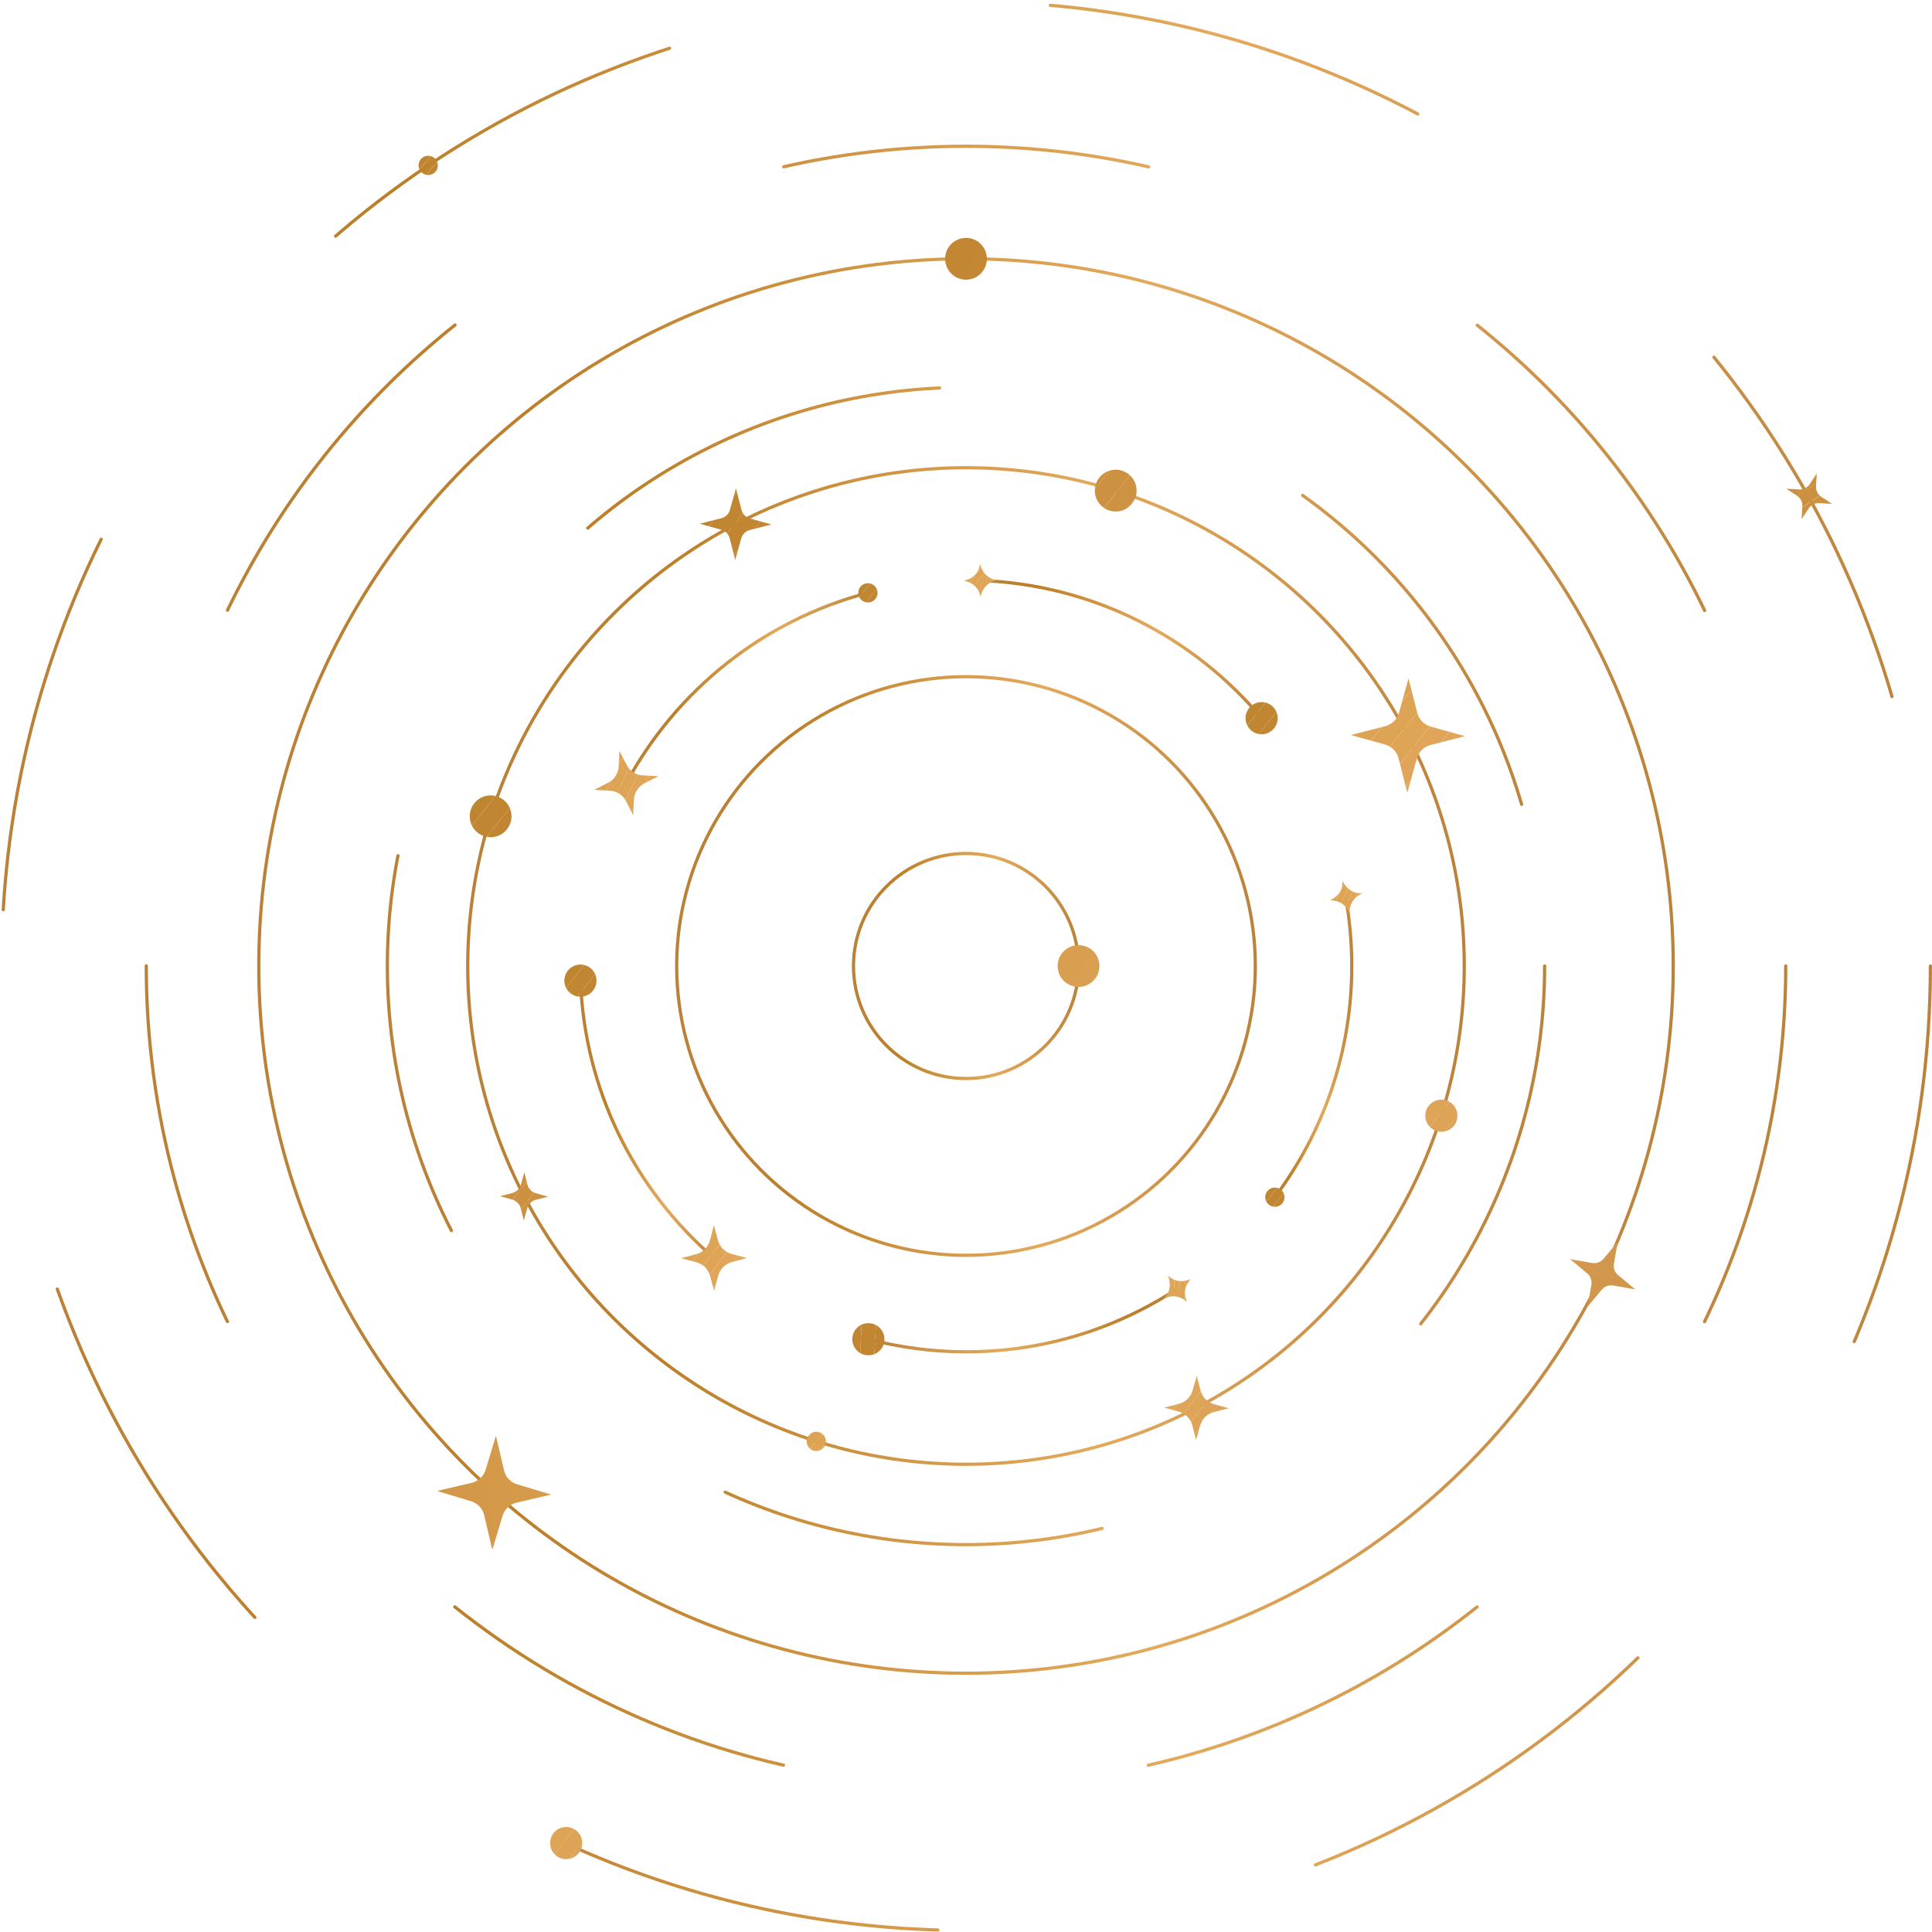 <?xml version="1.0" encoding="UTF-8"?> <svg xmlns="http://www.w3.org/2000/svg" xmlns:xlink="http://www.w3.org/1999/xlink" id="_Слой_2" data-name="Слой 2" viewBox="0 0 601 601"><defs><style> .cls-1 { fill: #e0a65a; } .cls-2, .cls-3, .cls-4, .cls-5, .cls-6, .cls-7, .cls-8, .cls-9, .cls-10, .cls-11, .cls-12, .cls-13, .cls-14 { fill: none; } .cls-15 { fill: #c08430; } .cls-16 { fill: #dda357; } .cls-17 { fill: #dfa659; } .cls-18 { fill: #dfa557; } .cls-3 { stroke: url(#_Безымянный_градиент_83-5); } .cls-3, .cls-4, .cls-5, .cls-6, .cls-7, .cls-8, .cls-9, .cls-10, .cls-11, .cls-12, .cls-13, .cls-14 { stroke-linecap: round; stroke-miterlimit: 10; } .cls-4 { stroke: url(#_Безымянный_градиент_83-6); } .cls-5 { stroke: url(#_Безымянный_градиент_83-2); } .cls-6 { stroke: url(#_Безымянный_градиент_83-9); } .cls-7 { stroke: url(#_Безымянный_градиент_83-7); } .cls-8 { stroke: url(#_Безымянный_градиент_83-3); } .cls-9 { stroke: url(#_Безымянный_градиент_83-8); } .cls-10 { stroke: url(#_Безымянный_градиент_83-4); } .cls-19 { fill: #dca254; } .cls-20 { fill: #ce9342; } .cls-21 { fill: #c08531; } .cls-22 { fill: #dba155; } .cls-23 { fill: #cc903f; } .cls-24 { fill: #cc9140; } .cls-25 { fill: #dea456; } .cls-11 { stroke: url(#_Безымянный_градиент_83-16); } .cls-11, .cls-14 { stroke-dasharray: 120; } .cls-26 { fill: #dca256; } .cls-27 { clip-path: url(#clippath-17); } .cls-28 { clip-path: url(#clippath-19); } .cls-29 { clip-path: url(#clippath-11); } .cls-30 { clip-path: url(#clippath-16); } .cls-31 { clip-path: url(#clippath-18); } .cls-32 { clip-path: url(#clippath-10); } .cls-33 { clip-path: url(#clippath-15); } .cls-34 { clip-path: url(#clippath-13); } .cls-35 { clip-path: url(#clippath-14); } .cls-36 { clip-path: url(#clippath-12); } .cls-37 { clip-path: url(#clippath-20); } .cls-38 { clip-path: url(#clippath-1); } .cls-39 { clip-path: url(#clippath-3); } .cls-40 { clip-path: url(#clippath-4); } .cls-41 { clip-path: url(#clippath-2); } .cls-42 { clip-path: url(#clippath-7); } .cls-43 { clip-path: url(#clippath-6); } .cls-44 { clip-path: url(#clippath-9); } .cls-45 { clip-path: url(#clippath-8); } .cls-46 { clip-path: url(#clippath-5); } .cls-47 { fill: #dea458; } .cls-48 { fill: #cb903e; } .cls-49 { fill: #dda355; } .cls-50 { fill: #c48835; } .cls-51 { fill: #c28633; } .cls-52 { fill: #e0a659; } .cls-12 { stroke: url(#_Безымянный_градиент_83-15); stroke-dasharray: 114.45 114.45; } .cls-53 { fill: #e0a558; } .cls-54 { fill: #c38734; } .cls-55 { fill: url(#_Безымянный_градиент_83-10); } .cls-56 { fill: url(#_Безымянный_градиент_83-13); } .cls-57 { fill: url(#_Безымянный_градиент_83-12); } .cls-58 { fill: url(#_Безымянный_градиент_83-11); } .cls-59 { fill: #daa054; } .cls-13 { stroke: url(#_Безымянный_градиент_83-14); } .cls-60 { fill: #dba152; } .cls-61 { fill: #e2a85b; } .cls-62 { fill: #ca8f3d; } .cls-14 { stroke: url(#_Безымянный_градиент_83); } .cls-63 { fill: #c18632; } .cls-64 { fill: #e1a75a; } .cls-65 { fill: #dfa558; } .cls-66 { clip-path: url(#clippath); } .cls-67 { fill: #cd9241; } .cls-68 { fill: #cf9443; } </style><linearGradient id="_Безымянный_градиент_83" data-name="Безымянный градиент 83" x1="120" y1="300.5" x2="481" y2="300.5" gradientUnits="userSpaceOnUse"><stop offset="0" stop-color="#ba823a"></stop><stop offset="0" stop-color="#ba8139"></stop><stop offset=".2" stop-color="#bc802b"></stop><stop offset=".63" stop-color="#e3a95c"></stop><stop offset=".81" stop-color="#d1984d"></stop><stop offset="1" stop-color="#ba823a"></stop></linearGradient><linearGradient id="_Безымянный_градиент_83-2" data-name="Безымянный градиент 83" x1="180.06" y1="347.91" x2="222.62" y2="347.91" xlink:href="#_Безымянный_градиент_83"></linearGradient><linearGradient id="_Безымянный_градиент_83-3" data-name="Безымянный градиент 83" x1="396.08" y1="325.71" x2="421" y2="325.71" xlink:href="#_Безымянный_градиент_83"></linearGradient><linearGradient id="_Безымянный_градиент_83-4" data-name="Безымянный градиент 83" x1="304.49" y1="202" x2="392.96" y2="202" xlink:href="#_Безымянный_градиент_83"></linearGradient><linearGradient id="_Безымянный_градиент_83-5" data-name="Безымянный градиент 83" x1="194.33" y1="214" x2="270.48" y2="214" xlink:href="#_Безымянный_градиент_83"></linearGradient><linearGradient id="_Безымянный_градиент_83-6" data-name="Безымянный градиент 83" x1="210" y1="300.5" x2="391" y2="300.5" xlink:href="#_Безымянный_градиент_83"></linearGradient><linearGradient id="_Безымянный_градиент_83-7" data-name="Безымянный градиент 83" x1="265" y1="300.5" x2="336" y2="300.5" xlink:href="#_Безымянный_градиент_83"></linearGradient><linearGradient id="_Безымянный_градиент_83-8" data-name="Безымянный градиент 83" x1="80" y1="300.5" x2="521" y2="300.5" xlink:href="#_Безымянный_градиент_83"></linearGradient><linearGradient id="_Безымянный_градиент_83-9" data-name="Безымянный градиент 83" x1="145" x2="456" xlink:href="#_Безымянный_градиент_83"></linearGradient><clipPath id="clippath"><path class="cls-2" d="M435.19,221.7l2.96-10.64,2.74,10.69c.53,2.08,2.13,3.71,4.2,4.29l10.64,2.96-10.69,2.74c-2.08.53-3.71,2.13-4.29,4.2l-2.96,10.64-2.74-10.69c-.53-2.08-2.13-3.71-4.2-4.29l-10.64-2.96,10.69-2.74c2.08-.53,3.71-2.13,4.29-4.2Z"></path></clipPath><clipPath id="clippath-1"><path class="cls-2" d="M164.01,375.87l-1.06,3.8-.98-3.82c-.33-1.31-1.34-2.33-2.64-2.69l-3.8-1.06,3.82-.98c1.31-.33,2.33-1.34,2.69-2.64l1.06-3.8.98,3.82c.33,1.31,1.34,2.33,2.64,2.69l3.8,1.06-3.82.98c-1.31.33-2.33,1.34-2.69,2.64Z"></path></clipPath><clipPath id="clippath-2"><circle class="cls-2" cx="448.38" cy="347.07" r="5"></circle></clipPath><clipPath id="clippath-3"><circle class="cls-2" cx="152.62" cy="253.93" r="6.5"></circle></clipPath><clipPath id="clippath-4"><circle class="cls-2" cx="269.98" cy="184.42" r="3"></circle></clipPath><clipPath id="clippath-5"><circle class="cls-2" cx="133.2" cy="51.45" r="3"></circle></clipPath><clipPath id="clippath-6"><path class="cls-2" d="M377.65,436.81l4.53,1.26-4.55,1.17c-2.08.53-3.71,2.13-4.29,4.2l-1.26,4.53-1.17-4.55c-.53-2.08-2.13-3.71-4.2-4.29l-4.53-1.26,4.55-1.17c2.08-.53,3.71-2.13,4.29-4.2l1.26-4.53,1.17,4.55c.53,2.08,2.13,3.71,4.2,4.29Z"></path></clipPath><clipPath id="clippath-7"><path class="cls-2" d="M224.35,164.78l-6.68-1.86,6.72-1.72c1.31-.33,2.33-1.34,2.69-2.64l1.86-6.68,1.72,6.72c.33,1.31,1.34,2.33,2.64,2.69l6.68,1.86-6.72,1.72c-1.31.33-2.33,1.34-2.69,2.64l-1.86,6.68-1.72-6.72c-.33-1.31-1.34-2.33-2.64-2.69Z"></path></clipPath><clipPath id="clippath-8"><circle class="cls-2" cx="253.93" cy="448.38" r="3"></circle></clipPath><clipPath id="clippath-9"><circle class="cls-2" cx="347.07" cy="152.62" r="6.5"></circle></clipPath><linearGradient id="_Безымянный_градиент_83-10" data-name="Безымянный градиент 83" x1="75.14" y1="-132.22" x2="594.23" y2="279.05" gradientTransform="translate(-115.35 637.68) rotate(-43.17)" xlink:href="#_Безымянный_градиент_83"></linearGradient><linearGradient id="_Безымянный_градиент_83-11" data-name="Безымянный градиент 83" x1="82.18" y1="6.31" x2="601.27" y2="417.58" gradientTransform="translate(-33.38 108.34) rotate(-5.58)" xlink:href="#_Безымянный_градиент_83"></linearGradient><linearGradient id="_Безымянный_градиент_83-12" data-name="Безымянный градиент 83" x1="63.37" y1="84.89" x2="582.45" y2="496.16" xlink:href="#_Безымянный_градиент_83"></linearGradient><linearGradient id="_Безымянный_градиент_83-13" data-name="Безымянный градиент 83" x1="156.96" y1="-33.23" x2="676.04" y2="378.04" xlink:href="#_Безымянный_градиент_83"></linearGradient><clipPath id="clippath-10"><path class="cls-2" d="M192.45,238.46l.25-4.88,2.22,4.35c.97,1.91,2.89,3.16,5.03,3.27l4.88.25-4.35,2.22c-1.91.97-3.16,2.89-3.27,5.03l-.25,4.88-2.22-4.35c-.97-1.91-2.89-3.16-5.03-3.27l-4.88-.25,4.35-2.22c1.91-.97,3.16-2.89,3.27-5.03Z"></path></clipPath><clipPath id="clippath-11"><path class="cls-2" d="M220.84,385.87l1.24-4.72,1.28,4.71c.56,2.07,2.19,3.68,4.26,4.23l4.72,1.24-4.71,1.28c-2.07.56-3.68,2.19-4.23,4.26l-1.24,4.72-1.28-4.71c-.56-2.07-2.19-3.68-4.26-4.23l-4.72-1.24,4.71-1.28c2.07-.56,3.68-2.19,4.23-4.26Z"></path></clipPath><clipPath id="clippath-12"><path class="cls-2" d="M417.63,274.71l.04-.71.32.63c.97,1.91,2.89,3.16,5.03,3.27l.71.04-.63.32c-1.91.97-3.16,2.89-3.27,5.03l-.04.71-.32-.63c-.97-1.91-2.89-3.16-5.03-3.27l-.71-.04.63-.32c1.91-.97,3.16-2.89,3.27-5.03Z"></path></clipPath><clipPath id="clippath-13"><path class="cls-2" d="M304.74,176.16l.17-.69.19.68c.58,2.06,2.22,3.66,4.3,4.18l.69.17-.68.19c-2.06.58-3.66,2.22-4.18,4.3l-.17.69-.19-.68c-.58-2.06-2.22-3.66-4.3-4.18l-.69-.17.68-.19c2.06-.58,3.66-2.22,4.18-4.3Z"></path></clipPath><clipPath id="clippath-14"><circle class="cls-2" cx="392.46" cy="223.41" r="5"></circle></clipPath><clipPath id="clippath-15"><circle class="cls-2" cx="180.56" cy="305.05" r="5"></circle></clipPath><clipPath id="clippath-16"><circle class="cls-2" cx="396.58" cy="372.41" r="3"></circle></clipPath><linearGradient id="_Безымянный_градиент_83-14" data-name="Безымянный градиент 83" x1="320.95" y1="172.21" x2="409.43" y2="172.21" gradientTransform="translate(715.66 337.81) rotate(144.63)" xlink:href="#_Безымянный_градиент_83"></linearGradient><clipPath id="clippath-17"><path class="cls-2" d="M369.01,404.36l.26.66-.55-.45c-1.67-1.34-3.93-1.7-5.93-.92l-.66.26.45-.55c1.34-1.67,1.7-3.93.92-5.93l-.26-.66.55.45c1.67,1.34,3.93,1.7,5.93.92l.66-.26-.45.55c-1.34,1.67-1.7,3.93-.92,5.93Z"></path></clipPath><clipPath id="clippath-18"><circle class="cls-2" cx="270.13" cy="416.6" r="5"></circle></clipPath><linearGradient id="_Безымянный_градиент_83-15" data-name="Безымянный градиент 83" x1="45" y1="300.5" x2="556" y2="300.5" xlink:href="#_Безымянный_градиент_83"></linearGradient><linearGradient id="_Безымянный_градиент_83-16" data-name="Безымянный градиент 83" x1="0" y1="300.5" x2="601" y2="300.5" xlink:href="#_Безымянный_градиент_83"></linearGradient><clipPath id="clippath-19"><circle class="cls-2" cx="176.12" cy="573.33" r="5"></circle></clipPath><clipPath id="clippath-20"><path class="cls-2" d="M562.6,158.2l-2.17,3.3.24-3.94c.08-1.34-.56-2.63-1.69-3.37l-3.3-2.17,3.94.24c1.34.08,2.63-.56,3.37-1.69l2.17-3.3-.24,3.94c-.08,1.34.56,2.63,1.69,3.37l3.3,2.17-3.94-.24c-1.34-.08-2.63.56-3.37,1.69Z"></path></clipPath></defs><g id="_Слой_1-2" data-name="Слой 1"><circle class="cls-14" cx="300.5" cy="300.5" r="180"></circle><path class="cls-5" d="M222.12,391.37c-24.57-21.21-40.44-52.21-41.56-86.93"></path><path class="cls-8" d="M418.58,279c1.26,6.97,1.92,14.16,1.92,21.5,0,26.97-8.9,51.87-23.92,71.91"></path><path class="cls-10" d="M304.99,180.58c35.11,1.29,66.36,17.66,87.48,42.83"></path><path class="cls-3" d="M194.83,243.58c15.59-28.89,42.68-50.65,75.14-59.16"></path><circle class="cls-4" cx="300.5" cy="300.5" r="90"></circle><circle class="cls-7" cx="300.5" cy="300.5" r="35"></circle><circle class="cls-9" cx="300.5" cy="300.5" r="220"></circle><circle class="cls-6" cx="300.5" cy="300.5" r="155"></circle><g class="cls-66"><polygon class="cls-60" points="427.02 211.06 420.21 219.66 420.21 211.06 427.02 211.06"></polygon><polygon class="cls-19" points="434.41 211.06 420.21 228.99 420.21 219.66 427.02 211.06 434.41 211.06"></polygon><polygon class="cls-49" points="441.37 211.06 441.64 211.28 421.72 236.41 420.21 235.21 420.21 228.99 434.41 211.06 441.37 211.06"></polygon><rect class="cls-25" x="417.92" y="222.75" width="32.07" height="5.79" transform="translate(-12.39 425.65) rotate(-51.61)"></rect><rect class="cls-18" x="422.46" y="226.34" width="32.07" height="5.79" transform="translate(-13.49 430.58) rotate(-51.61)"></rect><polygon class="cls-53" points="450.72 218.47 455.26 222.07 435.84 246.58 434.57 246.58 430.81 243.61 450.72 218.47"></polygon><polygon class="cls-52" points="455.26 222.07 455.73 222.44 455.73 230.82 443.24 246.58 435.84 246.58 455.26 222.07"></polygon><polygon class="cls-64" points="455.73 240.15 450.63 246.58 443.24 246.58 455.73 230.82 455.73 240.15"></polygon><polygon class="cls-61" points="450.63 246.58 455.73 240.15 455.73 246.58 450.63 246.58"></polygon></g><g class="cls-38"><polygon class="cls-62" points="156.27 364.68 155.53 365.61 155.53 364.68 156.27 364.68"></polygon><polygon class="cls-48" points="161.24 364.68 155.53 371.88 155.53 365.61 156.27 364.68 161.24 364.68"></polygon><polygon class="cls-23" points="165.27 364.68 165.85 365.13 156.82 376.53 155.53 375.51 155.53 371.88 161.24 364.68 165.27 364.68"></polygon><rect class="cls-24" x="155.59" y="370.09" width="14.54" height="3.89" transform="translate(-229.88 268.65) rotate(-51.61)"></rect><polygon class="cls-67" points="168.9 367.55 170.53 368.84 170.53 371.76 164.26 379.68 160.79 379.68 159.87 378.94 168.9 367.55"></polygon><polygon class="cls-20" points="170.53 378.03 169.23 379.68 164.26 379.68 170.53 371.76 170.53 378.03"></polygon><polygon class="cls-68" points="169.23 379.68 170.53 378.03 170.53 379.68 169.23 379.68"></polygon></g><g class="cls-41"><polygon class="cls-65" points="445.57 342.04 443.35 344.84 443.35 342.04 445.57 342.04"></polygon><polygon class="cls-47" points="451.47 342.04 443.5 352.1 443.35 352.1 443.35 344.84 445.57 342.04 451.47 342.04"></polygon><polygon class="cls-16" points="453.41 347.05 449.41 352.1 443.5 352.1 451.47 342.04 453.41 342.04 453.41 347.05"></polygon><polygon class="cls-26" points="449.41 352.1 453.41 347.05 453.41 352.1 449.41 352.1"></polygon></g><g class="cls-39"><polygon class="cls-15" points="146.89 247.39 146.08 248.41 146.08 247.39 146.89 247.39"></polygon><polygon class="cls-21" points="154.28 247.39 146.08 257.74 146.08 248.41 146.89 247.39 154.28 247.39"></polygon><polygon class="cls-63" points="159.16 250.56 151.31 260.47 146.08 260.47 146.08 257.74 154.28 247.39 159.16 247.39 159.16 250.56"></polygon><polygon class="cls-51" points="159.16 259.9 158.7 260.47 151.31 260.47 159.16 250.56 159.16 259.9"></polygon><polygon class="cls-54" points="158.7 260.47 159.16 259.9 159.16 260.47 158.7 260.47"></polygon></g><g class="cls-40"><polygon class="cls-15" points="267.33 181.4 266.96 181.87 266.96 181.4 267.33 181.4"></polygon><polygon class="cls-21" points="270.74 181.4 266.96 186.18 266.96 181.87 267.33 181.4 270.74 181.4"></polygon><polygon class="cls-63" points="272.99 182.86 269.37 187.43 266.96 187.43 266.96 186.18 270.74 181.4 272.99 181.4 272.99 182.86"></polygon><polygon class="cls-51" points="272.99 187.17 272.78 187.43 269.37 187.43 272.99 182.86 272.99 187.17"></polygon><polygon class="cls-54" points="272.78 187.43 272.99 187.17 272.99 187.43 272.78 187.43"></polygon></g><g class="cls-46"><polygon class="cls-15" points="130.55 48.43 130.18 48.9 130.18 48.43 130.55 48.43"></polygon><polygon class="cls-21" points="133.97 48.43 130.18 53.21 130.18 48.9 130.55 48.43 133.97 48.43"></polygon><polygon class="cls-63" points="136.22 49.89 132.6 54.47 130.18 54.47 130.18 53.21 133.97 48.43 136.22 48.43 136.22 49.89"></polygon><polygon class="cls-51" points="136.22 54.2 136.01 54.47 132.6 54.47 136.22 49.89 136.22 54.2"></polygon><polygon class="cls-54" points="136.01 54.47 136.22 54.2 136.22 54.47 136.01 54.47"></polygon></g><g class="cls-43"><polygon class="cls-64" points="364.51 427.97 362.18 430.92 362.18 427.97 364.51 427.97"></polygon><polygon class="cls-1" points="368.83 427.97 362.18 436.37 362.18 430.92 364.51 427.97 368.83 427.97"></polygon><polygon class="cls-17" points="373.16 427.97 362.3 441.67 362.18 441.56 362.18 436.37 368.83 427.97 373.16 427.97"></polygon><polygon class="cls-65" points="374.09 427.97 376.17 429.62 364.96 443.77 362.3 441.67 373.16 427.97 374.09 427.97"></polygon><rect class="cls-47" x="362.87" y="436.05" width="18.06" height="3.39" transform="translate(-202.16 457.4) rotate(-51.61)"></rect><polygon class="cls-16" points="378.83 431.72 381.48 433.83 370.28 447.97 370.26 447.97 367.62 445.87 378.83 431.72"></polygon><polygon class="cls-26" points="381.48 433.83 382.18 434.37 382.18 438.41 374.6 447.97 370.28 447.97 381.48 433.83"></polygon><polygon class="cls-22" points="382.18 443.87 378.93 447.97 374.6 447.97 382.18 438.41 382.18 443.87"></polygon><polygon class="cls-59" points="378.93 447.97 382.18 443.87 382.18 447.97 378.93 447.97"></polygon></g><g class="cls-42"><polygon class="cls-15" points="222.57 151.87 217.66 158.06 217.66 151.87 222.57 151.87"></polygon><polygon class="cls-21" points="229.96 151.87 217.66 167.39 217.66 158.06 222.57 151.87 229.96 151.87"></polygon><polygon class="cls-63" points="232.16 151.87 235.35 154.4 221.91 171.36 217.66 167.99 217.66 167.39 229.96 151.87 232.16 151.87"></polygon><polygon class="cls-51" points="235.35 154.4 239.89 158 227.06 174.19 225.49 174.19 221.91 171.36 235.35 154.4"></polygon><polygon class="cls-54" points="239.89 158 239.98 158.07 239.98 167.21 234.45 174.19 227.06 174.19 239.89 158"></polygon><polygon class="cls-50" points="234.45 174.19 239.98 167.21 239.98 174.19 234.45 174.19"></polygon></g><g class="cls-45"><polygon class="cls-19" points="252.84 445.36 250.91 447.8 250.91 445.36 252.84 445.36"></polygon><polygon class="cls-49" points="256.25 445.36 251.47 451.4 250.91 451.4 250.91 447.8 252.84 445.36 256.25 445.36"></polygon><polygon class="cls-25" points="256.95 448.79 254.88 451.4 251.47 451.4 256.25 445.36 256.95 445.36 256.95 448.79"></polygon><polygon class="cls-18" points="254.88 451.4 256.95 448.79 256.95 451.4 254.88 451.4"></polygon></g><g class="cls-44"><polygon class="cls-24" points="345.44 146.08 340.53 152.27 340.53 146.08 345.44 146.08"></polygon><polygon class="cls-67" points="352.83 146.08 342.47 159.16 340.53 159.16 340.53 152.27 345.44 146.08 352.83 146.08"></polygon><polygon class="cls-20" points="353.61 154.43 349.86 159.16 342.47 159.16 352.83 146.08 353.61 146.08 353.61 154.43"></polygon><polygon class="cls-68" points="349.86 159.16 353.61 154.43 353.61 159.16 349.86 159.16"></polygon></g><path class="cls-55" d="M160.89,461.74l10.57,3.19-10.75,2.51c-2.09.49-3.76,2.05-4.38,4.11l-3.19,10.57-2.51-10.75c-.49-2.09-2.05-3.76-4.11-4.38l-10.57-3.19,10.75-2.51c2.09-.49,3.76-2.05,4.38-4.11l3.19-10.57,2.51,10.75c.49,2.09,2.05,3.76,4.11,4.38Z"></path><path class="cls-58" d="M503.34,396.64l5.32,4.45-6.83-1.2c-1.33-.23-2.68.26-3.54,1.29l-4.45,5.32,1.2-6.83c.23-1.33-.26-2.68-1.29-3.54l-5.32-4.45,6.83,1.2c1.33.23,2.68-.26,3.54-1.29l4.45-5.32-1.2,6.83c-.23,1.33.26,2.68,1.29,3.54Z"></path><circle class="cls-57" cx="335.5" cy="300.5" r="6.5"></circle><circle class="cls-56" cx="300.5" cy="80.5" r="6.5"></circle><g class="cls-32"><polygon class="cls-60" points="186.45 234.98 183.7 240.66 182.62 235.83 186.45 234.98"></polygon><polygon class="cls-19" points="190.6 234.05 184.88 245.91 183.7 240.66 186.45 234.98 190.6 234.05"></polygon><polygon class="cls-49" points="194.51 233.17 194.69 233.26 186.66 249.88 185.66 249.4 184.88 245.91 190.6 234.05 194.51 233.17"></polygon><rect class="cls-25" x="182.95" y="240.63" width="18.46" height="3.34" transform="translate(-109.58 309.98) rotate(-64.22)"></rect><rect class="cls-18" x="185.95" y="242.08" width="18.46" height="3.34" transform="translate(-109.19 313.5) rotate(-64.22)"></rect><polygon class="cls-53" points="200.7 236.16 203.7 237.61 195.87 253.82 195.15 253.98 192.67 252.78 200.7 236.16"></polygon><polygon class="cls-52" points="203.7 237.61 204.01 237.76 205.06 242.47 200.02 252.89 195.87 253.82 203.7 237.61"></polygon><polygon class="cls-64" points="206.23 247.71 204.18 251.96 200.02 252.89 205.06 242.47 206.23 247.71"></polygon><polygon class="cls-61" points="204.18 251.96 206.23 247.71 207.04 251.32 204.18 251.96"></polygon></g><g class="cls-29"><polygon class="cls-60" points="215.68 381.24 211.83 386.24 211.76 381.29 215.68 381.24"></polygon><polygon class="cls-19" points="219.93 381.18 211.9 391.61 211.83 386.24 215.68 381.24 219.93 381.18"></polygon><polygon class="cls-49" points="223.94 381.12 224.09 381.24 212.84 395.87 211.95 395.19 211.9 391.61 219.93 381.18 223.94 381.12"></polygon><rect class="cls-25" x="210.56" y="387.91" width="18.46" height="3.34" transform="translate(-223 326.22) rotate(-52.43)"></rect><rect class="cls-18" x="213.2" y="389.94" width="18.46" height="3.34" transform="translate(-223.58 329.11) rotate(-52.43)"></rect><polygon class="cls-53" points="229.38 385.31 232.02 387.34 221.05 401.61 220.31 401.62 218.12 399.94 229.38 385.31"></polygon><polygon class="cls-52" points="232.02 387.34 232.29 387.55 232.36 392.37 225.3 401.55 221.05 401.61 232.02 387.34"></polygon><polygon class="cls-64" points="232.44 397.74 229.56 401.49 225.3 401.55 232.36 392.37 232.44 397.74"></polygon><polygon class="cls-61" points="229.56 401.49 232.44 397.74 232.49 401.45 229.56 401.49"></polygon></g><g class="cls-36"><polygon class="cls-60" points="414.54 274.7 413.17 277.55 412.63 275.13 414.54 274.7"></polygon><polygon class="cls-19" points="416.62 274.24 413.76 280.17 413.17 277.55 414.54 274.7 416.62 274.24"></polygon><polygon class="cls-49" points="418.57 273.8 418.66 273.84 414.65 282.16 414.15 281.91 413.76 280.17 416.62 274.24 418.57 273.8"></polygon><rect class="cls-25" x="412.79" y="277.53" width="9.23" height="1.67" transform="translate(-14.78 533.18) rotate(-64.22)"></rect><rect class="cls-18" x="414.29" y="278.25" width="9.23" height="1.67" transform="translate(-14.58 534.94) rotate(-64.22)"></rect><polygon class="cls-53" points="421.67 275.3 423.17 276.02 419.25 284.13 418.89 284.21 417.65 283.61 421.67 275.3"></polygon><polygon class="cls-52" points="423.17 276.02 423.32 276.09 423.85 278.45 421.33 283.66 419.25 284.13 423.17 276.02"></polygon><polygon class="cls-64" points="424.43 281.07 423.41 283.2 421.33 283.66 423.85 278.45 424.43 281.07"></polygon><polygon class="cls-61" points="423.41 283.2 424.43 281.07 424.84 282.88 423.41 283.2"></polygon></g><g class="cls-34"><polygon class="cls-60" points="301.72 175.55 299.82 178.07 299.76 175.6 301.72 175.55"></polygon><polygon class="cls-19" points="303.84 175.5 299.88 180.76 299.82 178.07 301.72 175.55 303.84 175.5"></polygon><polygon class="cls-49" points="305.84 175.45 305.92 175.51 300.37 182.88 299.93 182.54 299.88 180.76 303.84 175.5 305.84 175.45"></polygon><rect class="cls-25" x="299.2" y="178.86" width="9.23" height="1.67" transform="translate(-22.5 314.27) rotate(-53.01)"></rect><rect class="cls-18" x="300.53" y="179.86" width="9.23" height="1.67" transform="translate(-22.77 315.73) rotate(-53.01)"></rect><polygon class="cls-53" points="308.59 177.51 309.92 178.52 304.5 185.71 304.14 185.72 303.03 184.89 308.59 177.51"></polygon><polygon class="cls-52" points="309.92 178.52 310.06 178.62 310.12 181.03 306.63 185.66 304.5 185.71 309.92 178.52"></polygon><polygon class="cls-64" points="310.18 183.72 308.76 185.6 306.63 185.66 310.12 181.03 310.18 183.72"></polygon><polygon class="cls-61" points="308.76 185.6 310.18 183.72 310.23 185.57 308.76 185.6"></polygon></g><g class="cls-35"><polygon class="cls-15" points="388.06 218.38 387.43 219.16 387.43 218.38 388.06 218.38"></polygon><polygon class="cls-21" points="393.74 218.38 387.43 226.34 387.43 219.16 388.06 218.38 393.74 218.38"></polygon><polygon class="cls-63" points="397.5 220.82 391.46 228.44 387.43 228.44 387.43 226.34 393.74 218.38 397.5 218.38 397.5 220.82"></polygon><polygon class="cls-51" points="397.5 228 397.15 228.44 391.46 228.44 397.5 220.82 397.5 228"></polygon><polygon class="cls-54" points="397.15 228.44 397.5 228 397.5 228.44 397.15 228.44"></polygon></g><g class="cls-33"><polygon class="cls-15" points="176.16 300.02 175.53 300.8 175.53 300.02 176.16 300.02"></polygon><polygon class="cls-21" points="181.84 300.02 175.53 307.98 175.53 300.8 176.16 300.02 181.84 300.02"></polygon><polygon class="cls-63" points="185.59 302.46 179.56 310.08 175.53 310.08 175.53 307.98 181.84 300.02 185.59 300.02 185.59 302.46"></polygon><polygon class="cls-51" points="185.59 309.64 185.24 310.08 179.56 310.08 185.59 302.46 185.59 309.64"></polygon><polygon class="cls-54" points="185.24 310.08 185.59 309.64 185.59 310.08 185.24 310.08"></polygon></g><g class="cls-30"><polygon class="cls-15" points="393.93 369.39 393.56 369.86 393.56 369.39 393.93 369.39"></polygon><polygon class="cls-21" points="397.35 369.39 393.56 374.17 393.56 369.86 393.93 369.39 397.35 369.39"></polygon><polygon class="cls-63" points="399.6 370.85 395.98 375.42 393.56 375.42 393.56 374.17 397.35 369.39 399.6 369.39 399.6 370.85"></polygon><polygon class="cls-51" points="399.6 375.16 399.39 375.42 395.98 375.42 399.6 370.85 399.6 375.16"></polygon><polygon class="cls-54" points="399.39 375.42 399.6 375.16 399.6 375.42 399.39 375.42"></polygon></g><path class="cls-13" d="M366.25,400.89c-29.37,19.27-64.34,24.01-96.12,15.71"></path><g class="cls-27"><polygon class="cls-60" points="371.83 403.1 371.92 399.95 373.4 401.93 371.83 403.1"></polygon><polygon class="cls-19" points="370.13 404.38 370.31 397.8 371.92 399.95 371.83 403.1 370.13 404.38"></polygon><polygon class="cls-49" points="368.52 405.58 368.42 405.57 368.68 396.35 369.24 396.36 370.31 397.8 370.13 404.38 368.52 405.58"></polygon><rect class="cls-25" x="363.11" y="400.1" width="9.23" height="1.67" transform="translate(-43.45 757.18) rotate(-88.38)"></rect><rect class="cls-18" x="361.44" y="400.06" width="9.23" height="1.67" transform="translate(-45.02 755.47) rotate(-88.38)"></rect><polygon class="cls-53" points="365.09 405.48 363.42 405.43 363.68 396.43 363.97 396.21 365.35 396.25 365.09 405.48"></polygon><polygon class="cls-52" points="363.42 405.43 363.25 405.43 361.81 403.5 361.97 397.71 363.68 396.43 363.42 405.43"></polygon><polygon class="cls-64" points="360.2 401.35 360.27 398.98 361.97 397.71 361.81 403.5 360.2 401.35"></polygon><polygon class="cls-61" points="360.27 398.98 360.2 401.35 359.09 399.86 360.27 398.98"></polygon></g><g class="cls-31"><polygon class="cls-15" points="276.63 418.15 276.69 417.15 277.14 417.79 276.63 418.15"></polygon><polygon class="cls-21" points="272 421.44 272.53 411.3 276.69 417.15 276.63 418.15 272 421.44"></polygon><polygon class="cls-63" points="267.52 421.62 268.03 411.92 271.32 409.59 272.53 411.3 272 421.44 268.94 423.62 267.52 421.62"></polygon><polygon class="cls-51" points="263.37 415.77 263.4 415.21 268.03 411.92 267.52 421.62 263.37 415.77"></polygon><polygon class="cls-54" points="263.4 415.21 263.37 415.77 263.11 415.41 263.4 415.21"></polygon></g><circle class="cls-12" cx="300.5" cy="300.5" r="255"></circle><circle class="cls-11" cx="300.5" cy="300.5" r="300"></circle><g class="cls-28"><polygon class="cls-65" points="173.3 568.3 171.09 571.09 171.09 568.3 173.3 568.3"></polygon><polygon class="cls-47" points="179.21 568.3 171.24 578.36 171.09 578.36 171.09 571.09 173.3 568.3 179.21 568.3"></polygon><polygon class="cls-16" points="181.15 573.3 177.14 578.36 171.24 578.36 179.21 568.3 181.15 568.3 181.15 573.3"></polygon><polygon class="cls-26" points="177.14 578.36 181.15 573.3 181.15 578.36 177.14 578.36"></polygon></g><g class="cls-37"><polygon class="cls-62" points="558.66 145.17 557.67 145.83 557.96 144.94 558.66 145.17"></polygon><polygon class="cls-48" points="563.39 146.69 555.75 151.8 557.67 145.83 558.66 145.17 563.39 146.69"></polygon><polygon class="cls-23" points="567.23 147.93 567.64 148.53 555.55 156.62 554.64 155.25 555.75 151.8 563.39 146.69 567.23 147.93"></polygon><rect class="cls-24" x="555.41" y="152.25" width="14.54" height="3.89" transform="translate(9.21 338.75) rotate(-33.77)"></rect><polygon class="cls-67" points="569.8 151.77 570.96 153.5 570.07 156.28 561.67 161.89 558.37 160.83 557.71 159.85 569.8 151.77"></polygon><polygon class="cls-20" points="568.15 162.25 566.4 163.42 561.67 161.89 570.07 156.28 568.15 162.25"></polygon><polygon class="cls-68" points="566.4 163.42 568.15 162.25 567.64 163.82 566.4 163.42"></polygon></g></g></svg> 